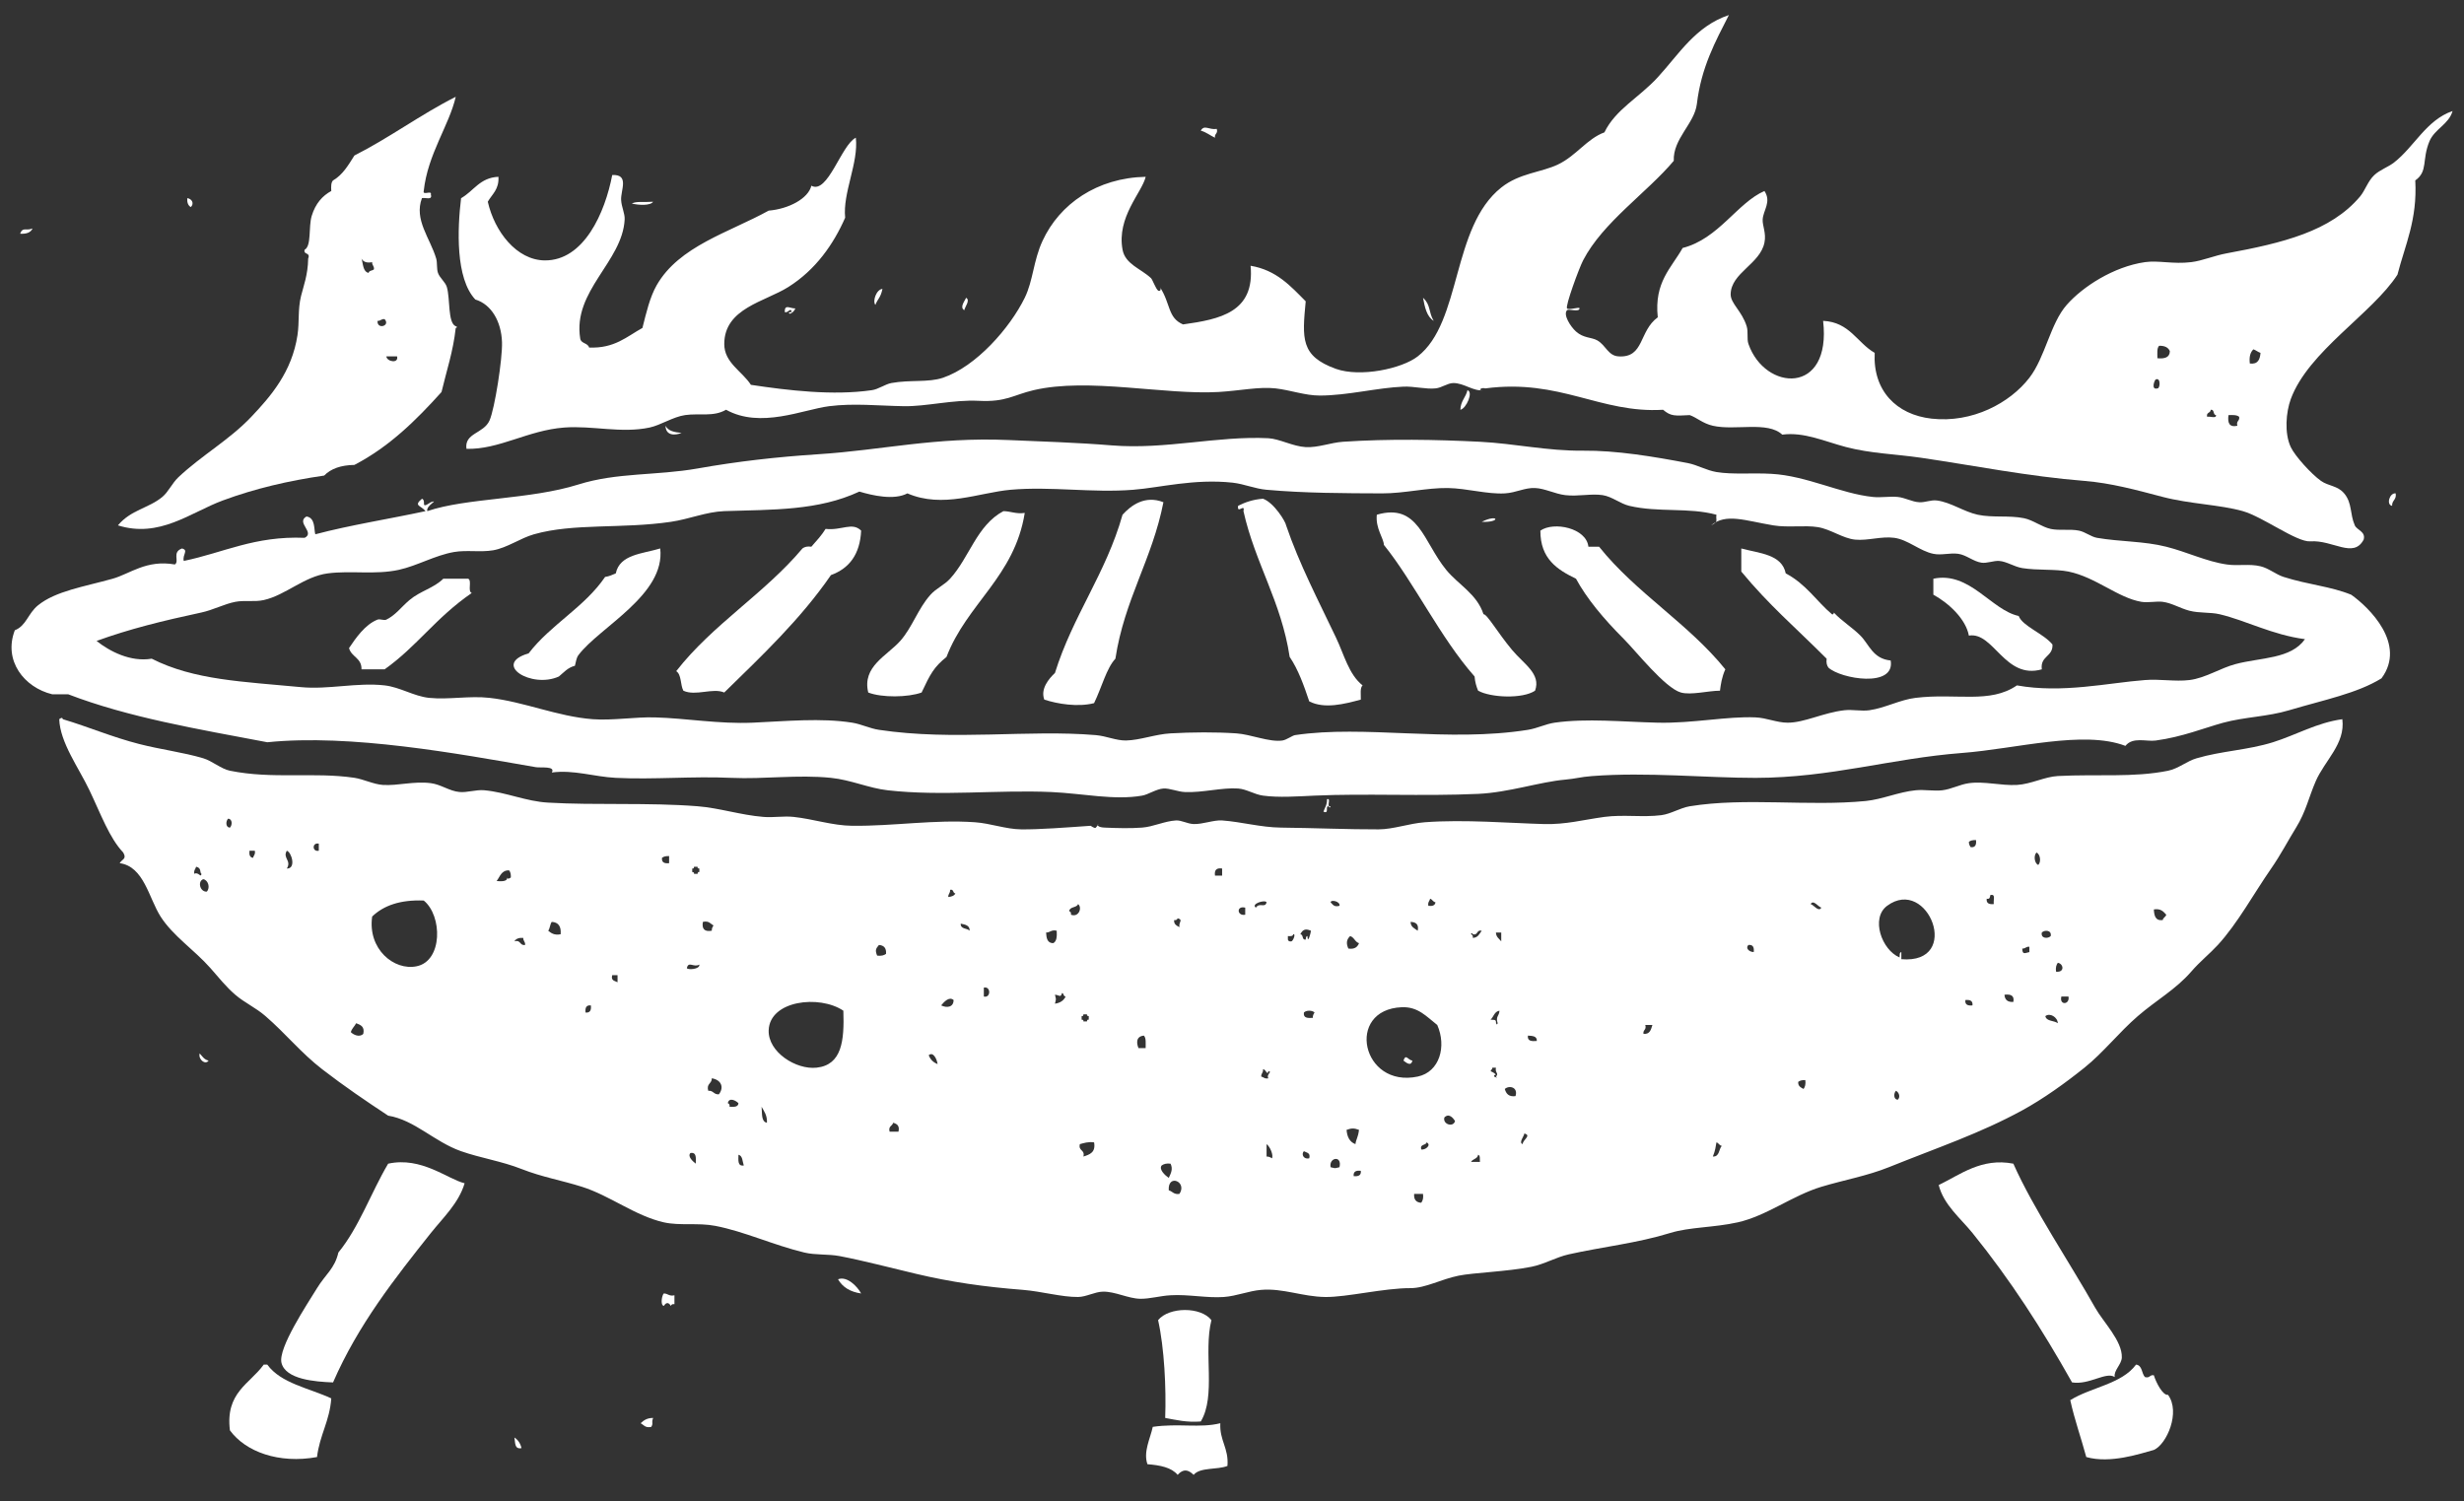 <?xml version="1.0" encoding="utf-8"?>
<!-- Generator: Adobe Illustrator 16.0.0, SVG Export Plug-In . SVG Version: 6.00 Build 0)  -->
<!DOCTYPE svg PUBLIC "-//W3C//DTD SVG 1.1//EN" "http://www.w3.org/Graphics/SVG/1.1/DTD/svg11.dtd">
<svg version="1.1" id="Layer_1" xmlns="http://www.w3.org/2000/svg" xmlns:xlink="http://www.w3.org/1999/xlink" x="0px" y="0px"
	 width="163.584px" height="99.667px" viewBox="0 0 163.584 99.667" enable-background="new 0 0 163.584 99.667"
	 xml:space="preserve">
<rect x="0" y="0" width="163.584" height="99.667" fill="#333333" stroke="none"/>
<g>
	<path fill-rule="evenodd" clip-rule="evenodd" fill="#FFFFFF" d="M80.781,8.559c0.097,0.329-0.167,0.301-0.119,0.586
		c-0.32-0.15-0.575-0.37-0.943-0.471C79.953,8.252,80.259,8.639,80.781,8.559z"/>
	<path fill-rule="evenodd" clip-rule="evenodd" fill="#FFFFFF" d="M12.43,13.158c0.297,0.027,0.49,0.35,0.237,0.591
		C12.492,13.647,12.413,13.452,12.43,13.158z"/>
	<path fill-rule="evenodd" clip-rule="evenodd" fill="#FFFFFF" d="M41.943,13.514c0.32-0.169,0.75-0.071,1.417-0.12
		C43.182,13.665,42.412,13.625,41.943,13.514z"/>
	<path fill-rule="evenodd" clip-rule="evenodd" fill="#FFFFFF" d="M2.16,15.168c-0.118,0.271-0.406,0.376-0.826,0.349
		C1.512,15.042,1.738,15.348,2.16,15.168z"/>
	<path fill-rule="evenodd" clip-rule="evenodd" fill="#FFFFFF" d="M58.587,19.181c-0.135,0.625-0.303,0.625-0.471,1.061
		C57.913,19.993,58.183,19.211,58.587,19.181z"/>
	<path fill-rule="evenodd" clip-rule="evenodd" fill="#FFFFFF" d="M64.135,19.771c0.308,0.16-0.086,0.609-0.116,0.826
		C63.682,20.401,64.074,19.958,64.135,19.771z"/>
	<path fill-rule="evenodd" clip-rule="evenodd" fill="#FFFFFF" d="M94.474,19.771c0.527,0.479,0.35,0.938,0.71,1.533
		C94.722,21.018,94.591,20.401,94.474,19.771z"/>
	<path fill-rule="evenodd" clip-rule="evenodd" fill="#FFFFFF" d="M97.424,25.907c0.408,0.107-0.078,1.219-0.47,1.299
		C96.968,26.628,97.312,26.389,97.424,25.907z"/>
	<path fill-rule="evenodd" clip-rule="evenodd" fill="#FFFFFF" d="M44.185,28.268c0.167,0.347,0.595,0.432,1.064,0.475
		C44.846,28.908,44.197,28.957,44.185,28.268z"/>
	<path fill-rule="evenodd" clip-rule="evenodd" fill="#FFFFFF" d="M159.047,32.756c0.077,0.431-0.257,0.454-0.236,0.827
		C158.408,33.521,158.635,32.712,159.047,32.756z"/>
	<path fill-rule="evenodd" clip-rule="evenodd" fill="#FFFFFF" d="M77.239,33.343c-0.74,3.791-2.593,6.458-3.188,10.39
		c-0.591,0.628-0.911,1.916-1.416,2.951c-1.078,0.275-2.428,0.053-3.305-0.235c-0.265-0.707,0.292-1.379,0.708-1.769
		c1.188-3.814,3.39-6.609,4.486-10.505C75.068,33.578,75.991,32.854,77.239,33.343z"/>
	<path fill-rule="evenodd" clip-rule="evenodd" fill="#FFFFFF" d="M57.171,35.231c-0.075,1.578-0.794,2.511-2.006,2.951
		c-2.022,2.938-4.576,5.342-7.082,7.795c-0.769-0.329-1.896,0.261-2.715-0.12c-0.207-0.383-0.115-1.066-0.473-1.298
		c2.411-3.098,5.865-5.151,8.38-8.147c0.138-0.102,0.316-0.155,0.59-0.115c0.332-0.377,0.674-0.742,0.945-1.182
		C55.883,35.237,56.577,34.637,57.171,35.231z"/>
	<path fill-rule="evenodd" clip-rule="evenodd" fill="#FFFFFF" d="M102.265,35.231c0.895-0.626,3.057-0.173,3.188,1.066
		c0.237,0,0.473,0,0.709,0c2.444,3.062,5.922,5.092,8.381,8.141c-0.236,0.526-0.297,0.978-0.355,1.419
		c-0.77,0-1.919,0.31-2.596,0.12c-1.055-0.299-2.995-2.761-3.777-3.542c-1.37-1.369-2.475-2.702-3.187-4.014
		C103.378,37.818,102.257,37.094,102.265,35.231z"/>
	<path fill-rule="evenodd" clip-rule="evenodd" fill="#FFFFFF" d="M43.832,36.413c0.354,3.075-4.024,5.218-5.429,7.079
		c-0.152,0.206-0.168,0.49-0.237,0.712c-0.477,0.116-0.737,0.445-1.062,0.71c-1.813,0.828-4.473-0.818-2.007-1.537
		c1.467-1.915,3.706-3.061,5.075-5.074c0.278-0.036,0.488-0.143,0.71-0.236C41.146,36.799,42.658,36.772,43.832,36.413z"/>
	<path fill-rule="evenodd" clip-rule="evenodd" fill="#FFFFFF" d="M13.257,69.94c0.17,0.187,0.297,0.412,0.59,0.476
		C13.634,70.731,13.146,70.335,13.257,69.94z"/>
	<path fill-rule="evenodd" clip-rule="evenodd" fill="#FFFFFF" d="M93.767,70.416c-0.092,0.413-0.413,0.132-0.591,0
		C93.337,69.93,93.477,70.388,93.767,70.416z"/>
	<path fill-rule="evenodd" clip-rule="evenodd" fill="#FFFFFF" d="M128.71,78.677c1.41-0.672,2.837-1.831,4.956-1.418
		c1.313,2.973,3.778,6.621,5.43,9.562c0.535,0.952,1.81,2.205,1.771,3.307c-0.017,0.471-0.551,0.854-0.472,1.298
		c-0.57-0.383-1.688,0.542-2.833,0.355c-1.998-3.554-4.094-6.809-6.61-9.919C130.153,80.876,129.04,79.991,128.71,78.677z"/>
	<path fill-rule="evenodd" clip-rule="evenodd" fill="#FFFFFF" d="M55.636,84.935c0.588-0.232,1.272,0.457,1.535,0.941
		C56.449,85.776,55.94,85.458,55.636,84.935z"/>
	<path fill-rule="evenodd" clip-rule="evenodd" fill="#FFFFFF" d="M80.426,87.647c-0.544,2.156,0.321,5.027-0.707,6.729
		c-0.942,0.075-1.633-0.103-2.363-0.235c0.074-1.953-0.056-4.648-0.471-6.494C77.605,86.761,79.72,86.741,80.426,87.647z"/>
	<path fill-rule="evenodd" clip-rule="evenodd" fill="#FFFFFF" d="M21.993,92.843c-0.106,1.508-0.777,2.45-0.946,3.894
		c-2.532,0.463-4.746-0.351-5.783-1.772c-0.315-2.517,1.323-3.08,2.244-4.365c0.078,0,0.157,0,0.236,0
		C18.654,91.853,20.518,92.155,21.993,92.843z"/>
	<path fill-rule="evenodd" clip-rule="evenodd" fill="#FFFFFF" d="M43.36,94.142c-0.134,0.368,0.034,0.311-0.119,0.591
		c-0.408,0.092-0.498-0.134-0.708-0.24C42.734,94.3,42.963,94.137,43.36,94.142z"/>
	<path fill-rule="evenodd" clip-rule="evenodd" fill="#FFFFFF" d="M81.016,94.492c-0.057,1.164,0.568,1.641,0.474,2.835
		c-0.674,0.271-1.815,0.071-2.244,0.592c-0.372-0.36-0.688-0.413-1.063,0c-0.409-0.494-1.167-0.64-2.006-0.707
		c-0.288-0.836,0.198-1.719,0.354-2.479C78.229,94.482,79.675,94.831,81.016,94.492z"/>
	<path fill-rule="evenodd" clip-rule="evenodd" fill="#FFFFFF" d="M34.151,95.439c0.239,0.155,0.399,0.391,0.472,0.706
		C34.14,96.238,34.217,95.769,34.151,95.439z"/>
	<path fill-rule="evenodd" clip-rule="evenodd" fill="#FFFFFF" d="M156.922,35.827c-0.673,1.281-2.045,0.009-3.544,0.115
		c-0.9,0.062-3.156-1.635-4.483-2.008c-1.53-0.432-3.489-0.467-5.313-0.942c-1.805-0.477-3.438-0.92-5.192-1.063
		c-3.728-0.297-7.312-1.018-10.86-1.538c-1.757-0.253-3.322-0.281-4.96-0.707c-1.427-0.373-2.803-1.021-4.247-0.827
		c-0.976-0.915-3.126-0.252-4.606-0.59c-0.671-0.151-1.056-0.538-1.535-0.707c-0.981,0.048-1.251,0.089-1.771-0.355
		c-4.19,0.253-6.813-2.075-11.805-1.418c-0.279-0.093-0.541,0.169-0.117,0.119c-0.666,0.095-1.29-0.479-2.006-0.475
		c-0.401,0.01-0.753,0.312-1.181,0.355c-0.62,0.068-1.425-0.146-2.125-0.116c-1.763,0.072-3.688,0.588-5.55,0.592
		c-0.992,0-1.935-0.36-2.95-0.477c-1.103-0.121-2.351,0.156-3.777,0.24c-3.595,0.206-8.639-0.973-12.278-0.121
		c-1.363,0.321-1.827,0.802-3.657,0.707c-1.696-0.084-3.48,0.384-4.959,0.357c-1.677-0.027-3.313-0.208-4.958,0
		c-1.727,0.217-4.556,1.51-6.847,0.235c-0.828,0.488-1.764,0.218-2.715,0.355c-0.803,0.115-1.613,0.666-2.36,0.827
		c-1.879,0.4-3.792-0.142-5.668,0c-2.418,0.182-4.315,1.471-6.491,1.414c-0.152-1.063,1.143-1.001,1.533-1.885
		c0.342-0.773,0.862-4.08,0.827-5.195c-0.046-1.374-0.702-2.511-1.772-2.834c-1.325-1.409-1.189-4.703-0.945-6.729
		c0.836-0.461,1.233-1.364,2.48-1.418c0.052,0.84-0.424,1.156-0.707,1.654c0.448,1.979,1.91,3.875,3.774,3.897
		c2.607,0.031,4.01-3.168,4.487-5.667c1.158-0.066,0.555,1.018,0.591,1.654c0.025,0.471,0.257,0.897,0.235,1.297
		c-0.147,2.809-3.467,4.733-2.95,7.906c0.052,0.342,0.507,0.281,0.589,0.595c1.687,0.071,2.501-0.728,3.541-1.301
		c0.257-1.018,0.491-2.036,0.945-2.835c1.488-2.604,4.817-3.507,7.437-4.954c1.33-0.112,2.629-0.801,2.833-1.654
		c1.086,0.605,1.984-2.711,2.952-3.187c0.193,1.663-0.882,3.671-0.708,5.311c-0.775,1.764-1.956,3.458-3.777,4.604
		c-1.549,0.978-4.244,1.404-4.249,3.777c-0.004,1.25,1.174,1.796,1.769,2.715c2.474,0.373,5.452,0.729,8.028,0.355
		c0.437-0.062,0.878-0.394,1.297-0.475c1.253-0.228,2.457-0.022,3.425-0.35c2.209-0.751,4.444-3.303,5.431-5.311
		c0.556-1.133,0.572-2.467,1.18-3.778c1.135-2.457,3.627-4.186,6.848-4.253c-0.243,1.042-1.941,2.675-1.535,4.845
		c0.182,0.964,1.212,1.249,1.888,1.884c0.102,0.097,0.313,0.707,0.473,0.827c0.093,0.072,0.246-0.04,0.116-0.235
		c0.726,1.106,0.506,2.036,1.536,2.48c2.451-0.342,4.779-0.805,4.486-3.894c1.717,0.286,2.657,1.351,3.659,2.36
		c-0.231,2.461-0.355,3.636,2.006,4.484c1.605,0.573,4.369,0,5.433-0.828c2.931-2.279,2.226-8.572,5.545-11.211
		c1.22-0.969,2.661-0.995,3.779-1.537c1.217-0.587,1.906-1.698,3.068-2.125c0.742-1.532,2.299-2.301,3.542-3.657
		c1.428-1.559,2.504-3.386,4.722-4.132c-0.894,1.758-1.834,3.457-2.125,5.901c-0.156,1.311-1.595,2.305-1.534,3.777
		c-1.766,2.106-4.711,4.079-6.021,6.612c-0.275,0.533-1.197,3.048-1.064,3.187c0.137,0.137,0.835-0.134,0.829,0
		c-0.013,0.271-0.725,0.009-0.829,0.119c-0.277,0.293,0.223,1.081,0.593,1.414c0.504,0.453,1.024,0.369,1.415,0.59
		c0.585,0.339,0.716,1.023,1.418,1.062c1.713,0.102,1.329-1.675,2.597-2.594c-0.249-2.338,0.9-3.268,1.652-4.604
		c2.386-0.604,3.619-2.991,5.43-3.783c0.48,0.73-0.082,1.271-0.118,1.894c-0.022,0.413,0.249,0.903,0.118,1.534
		c-0.293,1.43-2.22,2.003-2.243,3.425c-0.01,0.618,0.742,1.103,1.062,2.125c0.121,0.387-0.002,0.832,0.119,1.177
		c1.091,3.139,5.532,3.436,4.957-1.533c1.769,0.084,2.247,1.449,3.424,2.125c-0.129,2.505,1.441,4.106,3.777,4.367
		c2.7,0.304,5.199-1.034,6.494-2.714c1.058-1.374,1.383-3.596,2.479-4.841c1.06-1.204,3.105-2.533,5.193-2.835
		c0.892-0.129,1.873,0.147,3.069,0c0.744-0.089,1.536-0.436,2.362-0.586c3.681-0.68,6.895-1.445,8.854-3.778
		c0.337-0.404,0.51-1.012,0.942-1.417c0.368-0.347,0.904-0.523,1.3-0.827c1.361-1.052,2.139-2.82,3.895-3.425
		c-0.244,0.88-1.189,1.187-1.535,2.009c-0.517,1.24-0.08,1.991-0.941,2.599c0.145,2.623-0.678,4.285-1.183,6.257
		c-1.672,2.587-5.919,5.089-7.083,8.262c-0.312,0.849-0.438,2.254,0,3.186c0.277,0.592,1.372,1.797,2.007,2.245
		c0.497,0.351,1.1,0.307,1.535,0.826c0.548,0.645,0.378,1.382,0.709,2.125C156.475,35.2,157.075,35.29,156.922,35.827z
		 M143.229,23.784c0.478,0.047,0.821-0.046,0.826-0.472c-0.106-0.25-0.351-0.364-0.709-0.355
		C143.183,23.109,143.229,23.469,143.229,23.784z M149.366,24.135c0.539,0.066,0.673-0.271,0.708-0.707
		c-0.176-0.059-0.296-0.174-0.471-0.236C149.4,23.385,149.31,23.687,149.366,24.135z M143.229,25.788
		c0.191,0.022,0.235-0.769-0.12-0.59C143.019,25.282,142.802,25.904,143.229,25.788z M146.534,27.676
		c0.17-0.061,0.611,0.143,0.589-0.115c-0.224-0.013-0.081-0.391-0.355-0.355C146.768,27.441,146.448,27.357,146.534,27.676z
		 M148.539,28.268c-0.097-0.334,0.169-0.306,0.119-0.592c-0.14-0.132-0.417-0.128-0.71-0.115
		C147.881,28.063,147.988,28.388,148.539,28.268z"/>
	<path fill-rule="evenodd" clip-rule="evenodd" fill="#FFFFFF" d="M30.255,21.66c0.134,0.018,0.066,0.12,0,0.115
		c-0.168,1.564-0.613,2.848-0.943,4.252c-1.677,1.863-3.456,3.627-5.783,4.84c-0.893,0.014-1.562,0.249-2.008,0.707
		c-2.381,0.347-4.578,0.858-6.729,1.653c-2.14,0.792-4.202,2.524-6.964,1.653c0.861-1.035,2.05-1.137,2.95-1.888
		c0.409-0.344,0.643-0.903,1.062-1.304c1.563-1.47,3.393-2.483,4.842-4.013c1.299-1.368,2.699-2.985,3.068-5.425
		c0.134-0.891,0.013-1.694,0.237-2.601c0.156-0.636,0.457-1.399,0.472-2.479c0.171-0.444-0.325-0.227-0.237-0.587
		c0.471-0.253,0.249-1.512,0.472-2.249c0.252-0.828,0.718-1.338,1.299-1.654c-0.017-0.289-0.019-0.564,0.118-0.702
		c0.65-0.373,1.021-1.029,1.418-1.653c2.355-1.192,4.371-2.71,6.727-3.898c-0.433,1.895-1.861,3.805-2.125,6.253
		c-0.083,0.326,0.557-0.08,0.473,0.24c0.12,0.395-0.368,0.182-0.591,0.235c-0.544,1.431,0.544,2.653,0.946,4.014
		c0.08,0.275,0.022,0.679,0.116,0.947c0.121,0.342,0.491,0.608,0.59,0.941C29.898,19.837,29.716,21.433,30.255,21.66z
		 M24.472,18.119c0.03-0.17,0.259-0.139,0.354-0.238c0.026-0.225-0.134-0.261-0.118-0.475c-0.382,0.071-0.594-0.031-0.707-0.235
		C24.115,17.527,24.086,18.034,24.472,18.119z M25.063,21.304c-0.043,0.596,0.875,0.338,0.472-0.115
		C25.311,21.157,25.275,21.317,25.063,21.304z M26.362,23.663c-0.239,0-0.474,0-0.711,0C25.671,24.006,26.48,24.166,26.362,23.663z"
		/>
	<path fill-rule="evenodd" clip-rule="evenodd" fill="#FFFFFF" d="M52.566,20.712c-0.077-0.35-0.252,0.117-0.47,0
		c0.002-0.551,0.334-0.226,0.707-0.235c-0.066,0.168-0.185,0.288-0.355,0.354C52.268,20.77,52.441,20.709,52.566,20.712z"/>
	<path fill-rule="evenodd" clip-rule="evenodd" fill="#FFFFFF" d="M28.604,33.343c0.607-0.191-0.343,0.208-0.236,0.592
		c2.624-0.89,6.809-0.755,10.034-1.769c2.559-0.805,5.186-0.582,7.909-1.062c2.651-0.471,5.239-0.765,8.027-0.947
		c4.193-0.267,7.766-1.155,12.63-0.941c2.133,0.092,4.583,0.169,6.847,0.355c3.566,0.289,7.021-0.644,10.389-0.476
		c0.727,0.036,1.631,0.542,2.479,0.59c0.823,0.045,1.647-0.297,2.478-0.355c3.043-0.204,6.171-0.146,9.092,0
		c2.324,0.12,4.483,0.618,6.846,0.592c2.205-0.022,4.681,0.39,6.965,0.826c0.615,0.12,1.224,0.479,1.89,0.592
		c1.098,0.18,2.337,0.043,3.657,0.12c2.332,0.128,4.592,1.314,6.73,1.534c0.549,0.057,1.12-0.054,1.652,0
		c0.479,0.048,0.956,0.327,1.416,0.35c0.419,0.026,0.778-0.169,1.181-0.115c0.919,0.115,1.777,0.743,2.716,0.947
		c0.995,0.208,2.072,0.027,3.069,0.23c0.615,0.13,1.177,0.582,1.771,0.711c0.582,0.125,1.291-0.009,1.888,0.116
		c0.411,0.089,0.788,0.404,1.182,0.475c1.561,0.268,3.107,0.214,4.604,0.592c1.347,0.338,2.675,0.986,4.015,1.177
		c0.757,0.112,1.493-0.061,2.241,0.121c0.543,0.129,1.02,0.542,1.534,0.707c1.668,0.528,3.102,0.618,4.487,1.182
		c1.176,0.832,3.696,3.275,2.007,5.551c-1.62,0.999-3.793,1.422-6.14,2.12c-1.425,0.427-2.936,0.44-4.367,0.826
		c-1.264,0.346-2.718,0.946-4.486,1.183c-0.618,0.083-1.516-0.263-2.007,0.354c-2.781-1.062-7.246,0.197-10.86,0.472
		c-4.691,0.36-8.683,1.644-13.691,1.652c-3.221,0.005-7.227-0.399-10.861-0.119c-0.771,0.058-1.07,0.173-1.772,0.235
		c-1.704,0.151-3.753,0.854-5.785,0.947c-3.69,0.167-7.46-0.037-10.857,0.116c-1.134,0.051-2.383,0.142-3.425,0
		c-0.574-0.076-1.091-0.431-1.653-0.472c-1.066-0.076-2.388,0.289-3.541,0.234c-0.475-0.02-1.005-0.26-1.417-0.234
		c-0.478,0.031-1.014,0.404-1.416,0.472c-1.837,0.324-3.946-0.143-6.021-0.238c-3.604-0.158-7.256,0.289-10.86-0.115
		c-1.275-0.143-2.438-0.689-3.777-0.827c-2.204-0.227-4.438,0.099-6.612,0c-2.602-0.119-5.153,0.125-7.672,0
		c-1.439-0.071-2.791-0.55-4.25-0.355c0.264-0.449-0.744-0.298-1.063-0.354c-5.173-0.898-12.298-2.219-17.824-1.654
		c-4.658-0.884-9.205-1.644-13.222-3.186c-0.354,0-0.708,0-1.062,0c-1.849-0.449-3.257-2.222-2.48-4.25
		c0.762-0.297,0.867-1.105,1.536-1.652c1.171-0.951,3.049-1.236,4.958-1.769c1.153-0.324,2.238-1.279,4.131-0.947
		c0.326-0.212-0.213-0.812,0.474-1.062c0.459,0.121,0.016,0.404,0.117,0.828c2.639-0.546,4.705-1.671,8.027-1.535
		c0.711-0.359-0.597-1.008,0.118-1.416c0.61,0.079,0.491,0.897,0.59,1.181c2.336-0.618,4.888-1.013,7.318-1.537
		c-0.317-0.393-0.822-0.338-0.236-0.823C28.345,33.262,27.848,33.85,28.604,33.343z M10.071,43.732
		c2.826,1.432,6.075,1.521,9.916,1.889c1.821,0.173,3.727-0.324,5.548-0.116c1.027,0.116,1.936,0.72,2.951,0.828
		c1.313,0.132,2.683-0.151,4.013,0c2.282,0.252,4.494,1.236,6.847,1.417c1.352,0.098,2.768-0.155,4.133-0.12
		c2.043,0.054,4.263,0.449,6.493,0.351c2.242-0.098,4.536-0.328,6.609,0c0.608,0.098,1.157,0.382,1.772,0.475
		c4.98,0.746,9.877-0.031,14.4,0.351c0.703,0.062,1.353,0.368,2.006,0.356c0.936-0.019,1.929-0.414,2.952-0.472
		c1.416-0.08,2.991-0.093,4.369,0c0.956,0.062,2.212,0.604,3.068,0.472c0.274-0.046,0.646-0.325,0.826-0.356
		c4.633-0.692,10.146,0.497,15.465-0.351c0.647-0.106,1.16-0.385,1.771-0.475c2.135-0.304,4.531-0.053,6.848,0
		c2.323,0.054,4.621-0.436,6.494-0.351c0.734,0.031,1.414,0.351,2.123,0.351c1.107,0.009,2.379-0.67,3.778-0.826
		c0.539-0.059,1.124,0.074,1.653,0c1.045-0.148,2.048-0.703,3.069-0.822c2.697-0.329,4.935,0.408,6.727-0.828
		c3.017,0.547,6.079-0.173,8.5-0.354c0.979-0.082,1.988,0.115,2.951,0c1.06-0.129,2.057-0.797,3.07-1.062
		c1.673-0.444,3.668-0.325,4.603-1.653c-2.173-0.284-3.901-1.236-5.665-1.654c-0.619-0.146-1.336-0.062-2.008-0.235
		c-0.619-0.161-1.163-0.511-1.771-0.59c-0.419-0.054-0.967,0.075-1.416,0c-1.556-0.263-3.021-1.636-4.84-2.009
		c-0.88-0.178-2.045-0.067-3.069-0.231c-0.549-0.093-1.036-0.44-1.535-0.475c-0.365-0.027-0.814,0.173-1.179,0.115
		c-0.535-0.08-0.997-0.512-1.535-0.588c-0.552-0.079-1.111,0.113-1.652,0c-0.886-0.176-1.688-0.941-2.598-1.062
		c-0.847-0.115-1.744,0.201-2.596,0.121c-0.827-0.084-1.622-0.693-2.479-0.831c-0.867-0.139-1.976,0.044-2.952-0.116
		c-1.888-0.315-3.149-0.827-4.133,0c0.528-0.261,0.293-0.325,0.356-0.706c-1.845-0.502-3.848-0.135-5.786-0.591
		c-0.601-0.143-1.143-0.613-1.769-0.711c-0.767-0.116-1.63,0.102-2.481,0c-0.682-0.08-1.355-0.445-2.006-0.472
		c-0.69-0.03-1.254,0.312-2.008,0.356c-1.166,0.066-2.506-0.333-3.778-0.356c-1.415-0.021-2.898,0.36-4.366,0.356
		c-2.479-0.008-5.176-0.014-7.672-0.24c-0.75-0.062-1.495-0.385-2.245-0.47c-2.558-0.281-4.859,0.336-6.61,0.47
		c-2.73,0.219-5.441-0.239-8.146,0c-2.104,0.192-4.495,1.254-6.845,0.24c-0.893,0.472-2.329,0.138-3.189-0.12
		c-2.73,1.275-5.733,1.192-8.969,1.298c-1.188,0.043-2.315,0.529-3.542,0.71c-3.266,0.48-6.45,0.077-9.09,0.827
		c-0.91,0.258-1.776,0.898-2.715,1.063c-0.845,0.143-1.751-0.031-2.598,0.115c-1.262,0.221-2.43,0.91-3.659,1.182
		c-1.565,0.342-3.17,0.035-4.721,0.236c-1.571,0.205-2.789,1.444-4.25,1.772c-0.628,0.139-1.263-0.003-1.891,0.118
		c-0.727,0.141-1.487,0.546-2.243,0.706c-2.604,0.561-4.775,1.094-6.964,1.889C7.278,43.244,8.666,43.969,10.071,43.732z"/>
	<path fill-rule="evenodd" clip-rule="evenodd" fill="#FFFFFF" d="M90.344,46.448c-1.105,0.298-2.408,0.635-3.424,0.119
		c-0.356-1.062-0.727-2.106-1.3-2.955c-0.56-3.689-2.29-6.203-3.068-9.678c0.125-0.552-0.442,0.24-0.355-0.352
		c0.473-0.24,1-0.422,1.653-0.471c0.741,0.266,1.51,1.542,1.534,1.769c0.874,2.573,2.159,5.022,3.306,7.44
		c0.546,1.141,0.851,2.453,1.771,3.185C90.277,45.674,90.355,46.11,90.344,46.448z"/>
	<path fill-rule="evenodd" clip-rule="evenodd" fill="#FFFFFF" d="M61.185,45.978c-0.902,0.328-2.645,0.35-3.542,0
		c-0.423-1.729,1.245-2.435,2.126-3.427c0.804-0.907,1.173-2.138,2.007-3.066c0.376-0.422,0.906-0.635,1.298-1.062
		c1.292-1.413,1.769-3.545,3.542-4.487c0.502,0.009,0.824,0.2,1.417,0.119c-0.681,4.24-3.833,6.005-5.195,9.56
		C61.999,44.296,61.767,44.737,61.185,45.978z"/>
	<path fill-rule="evenodd" clip-rule="evenodd" fill="#FFFFFF" d="M101.911,45.858c-0.828,0.554-2.934,0.465-3.779,0
		c-0.115-0.275-0.206-0.578-0.235-0.944c-2.272-2.567-4.033-6.274-6.021-8.736c-0.008-0.436-0.568-1.097-0.47-2.004
		c2.761-0.809,3.079,1.79,4.604,3.657c0.812,0.992,2.042,1.6,2.479,2.95c0.222-0.036,0.943,1.227,1.889,2.361
		C101.156,44.079,102.326,44.737,101.911,45.858z"/>
	<path fill-rule="evenodd" clip-rule="evenodd" fill="#FFFFFF" d="M98.37,34.645C99.497,34.09,99.662,34.703,98.37,34.645
		L98.37,34.645z"/>
	<path fill-rule="evenodd" clip-rule="evenodd" fill="#FFFFFF" d="M125.521,43.852c0.313,1.845-3.326,1.223-4.132,0.472
		c-0.101-0.137-0.156-0.316-0.119-0.591c-2.169-2.168-3.788-3.519-5.666-5.785c0-0.512,0-1.018,0-1.534
		c1.205,0.329,2.69,0.379,2.95,1.654c1.363,0.715,2.07,1.88,3.07,2.714c0.066,0.054,0.151-0.084,0.118-0.119
		c0.53,0.574,1.206,0.973,1.771,1.538C124.095,42.782,124.327,43.737,125.521,43.852z"/>
	<path fill-rule="evenodd" clip-rule="evenodd" fill="#FFFFFF" d="M134.02,40.897c0.261,0.685,1.652,1.161,2.243,1.894
		c0.043,0.826-0.826,0.747-0.708,1.648c-2.46,0.698-3.197-2.516-4.842-2.239c-0.196-1.076-1.293-2.134-2.358-2.716
		c0-0.355,0-0.712,0-1.062C130.766,37.916,132.186,40.498,134.02,40.897z"/>
	<path fill-rule="evenodd" clip-rule="evenodd" fill="#FFFFFF" d="M24,44.439c0.02-0.768-0.679-0.817-0.827-1.412
		c0.435-0.649,1.062-1.565,1.89-1.889c0.165-0.067,0.43,0.079,0.588,0c0.633-0.316,0.957-0.809,1.535-1.299
		c0.712-0.603,1.621-0.795,2.244-1.417c0.551,0,1.1,0,1.652,0c0.271,0.12-0.056,0.84,0.237,0.948
		c-2.418,1.667-3.608,3.519-5.784,5.069C25.023,44.439,24.511,44.439,24,44.439z"/>
	<path fill-rule="evenodd" clip-rule="evenodd" fill="#FFFFFF" d="M88.217,53.532c-0.281-0.049,0.065,0.539-0.354,0.355
		c0.093-0.267,0.249-0.462,0.237-0.826c0.319-0.089-0.085,0.555,0.237,0.471C88.313,53.665,88.217,53.599,88.217,53.532z"/>
	<path fill-rule="evenodd" clip-rule="evenodd" fill="#FFFFFF" d="M155.506,47.75c0.21,1.64-1.165,2.729-1.77,4.127
		c-0.46,1.06-0.648,2.014-1.301,3.071c-0.527,0.85-1.021,1.805-1.653,2.715c-1.145,1.646-2.233,3.653-3.54,5.075
		c-0.541,0.588-1.179,1.09-1.771,1.774c-1.038,1.194-2.298,1.876-3.542,2.95c-1.258,1.086-2.278,2.41-3.54,3.422
		c-1.285,1.031-2.717,2.059-4.133,2.836c-2.812,1.533-5.532,2.437-8.854,3.773c-1.441,0.581-2.985,0.85-4.483,1.302
		c-1.905,0.574-3.644,1.935-5.551,2.36c-1.59,0.355-3.188,0.306-4.485,0.706c-2.181,0.676-4.5,0.92-6.729,1.418
		c-0.842,0.187-1.631,0.658-2.479,0.826c-1.629,0.324-3.867,0.391-4.84,0.591c-1.152,0.231-2.2,0.827-3.187,0.827
		c-1.755-0.009-4.242,0.609-5.668,0.588c-1.515-0.02-2.798-0.594-4.247-0.473c-0.826,0.066-1.62,0.409-2.48,0.473
		c-1.131,0.082-2.357-0.188-3.542-0.115c-0.686,0.037-1.367,0.242-2.006,0.234c-0.808-0.014-1.673-0.49-2.479-0.473
		c-0.55,0.01-1.103,0.348-1.654,0.354c-1.074,0.012-2.425-0.374-3.658-0.473c-2.566-0.199-4.794-0.52-7.083-1.062
		c-1.807-0.428-3.496-0.875-5.076-1.178c-0.779-0.149-1.613-0.058-2.362-0.24c-2.076-0.501-3.977-1.398-5.902-1.768
		c-1.147-0.223-2.349,0.005-3.422-0.235c-1.912-0.437-3.571-1.773-5.43-2.36c-1.367-0.432-2.653-0.645-4.016-1.182
		c-1.321-0.521-2.729-0.729-4.014-1.182c-1.78-0.627-3.078-2.072-4.839-2.359c-1.497-0.988-2.909-1.948-4.367-3.072
		c-1.414-1.089-2.443-2.386-3.778-3.538c-0.647-0.563-1.379-0.88-2.007-1.42c-0.596-0.512-1.067-1.103-1.65-1.769
		c-1.077-1.218-2.478-2.125-3.308-3.422c-0.783-1.231-1.102-3.324-2.715-3.542c0.176-0.289,0.486-0.268,0.236-0.707
		c-0.92-0.973-1.469-2.512-2.242-4.134c-0.714-1.498-1.952-3.168-2.006-4.719c0.104-0.075,0.21-0.146,0.236,0
		c1.733,0.52,3.284,1.191,5.076,1.649c1.418,0.365,2.926,0.551,4.25,0.947c0.585,0.173,1.186,0.707,1.77,0.826
		c2.847,0.577,5.562,0.071,8.265,0.47c0.61,0.094,1.269,0.431,1.887,0.473c1.008,0.065,2.052-0.264,3.188-0.117
		c0.666,0.085,1.234,0.525,1.889,0.585c0.507,0.055,1.102-0.164,1.652-0.115c1.468,0.133,2.777,0.743,4.251,0.822
		c3.139,0.183,6.663-0.017,9.916,0.241c1.458,0.115,2.849,0.583,4.368,0.707c0.667,0.058,1.341-0.072,2.007,0
		c1.324,0.143,2.579,0.577,3.895,0.59c2.772,0.027,5.444-0.426,8.146-0.235c1.056,0.076,2.038,0.459,3.069,0.472
		c1.177,0.014,2.947-0.121,4.604-0.237c0.027,0,0.277,0.207,0.353,0.12c0.441-0.498-0.292-0.039,0.589,0
		c0.835,0.036,1.685,0.059,2.481,0c0.748-0.057,1.476-0.427,2.243-0.475c0.374-0.023,0.742,0.221,1.18,0.239
		c0.618,0.019,1.332-0.279,1.89-0.239c1.31,0.097,2.556,0.458,3.895,0.475c2.17,0.022,4.498,0.125,6.493,0.117
		c0.986-0.005,2.006-0.39,3.067-0.472c2.619-0.199,5.718,0.063,7.909,0.12c1.481,0.036,2.553-0.275,4.015-0.475
		c1.254-0.168,2.56,0.041,3.777-0.115c0.645-0.084,1.247-0.484,1.888-0.591c3.7-0.601,7.865,0.023,11.688-0.35
		c1.116-0.116,2.168-0.598,3.308-0.712c0.587-0.059,1.206,0.067,1.771,0c0.62-0.076,1.152-0.385,1.767-0.471
		c1.021-0.142,2.119,0.173,3.188,0.117c0.938-0.054,1.847-0.547,2.716-0.592c2.65-0.138,5.004,0.115,7.317-0.351
		c0.692-0.143,1.257-0.645,1.892-0.826c1.676-0.494,3.384-0.539,5.076-1.067C152.423,48.804,153.812,47.981,155.506,47.75z
		 M33.915,58.257c0.009-0.209-0.025-0.37-0.117-0.472c-0.522-0.014-0.599,0.422-0.828,0.707c0.524,0.058,0.717-0.037,0.709-0.235
		C33.705,58.397,33.811,58.327,33.915,58.257z M15.264,54.949c0.16-0.151,0.182-0.577-0.119-0.595
		C14.985,54.509,14.963,54.937,15.264,54.949z M130.713,55.892c-0.003,0.165,0.058,0.261,0.121,0.355
		c0.311,0.035,0.386-0.166,0.353-0.472C130.981,55.768,130.82,55.799,130.713,55.892z M21.165,56.482c0-0.16,0-0.316,0-0.47
		C20.711,55.914,20.711,56.577,21.165,56.482z M16.798,56.954c0.037-0.156,0.169-0.222,0.119-0.472c-0.119,0-0.235,0-0.354,0
		C16.53,56.753,16.589,56.927,16.798,56.954z M19.042,57.664c0.639,0.019,0.315-1.092,0-1.181
		C18.747,56.971,19.376,57.13,19.042,57.664z M135.319,57.425c0.207-0.2,0.131-0.729-0.118-0.822
		C134.996,56.802,135.069,57.331,135.319,57.425z M43.95,56.954c-0.035,0.311,0.163,0.386,0.472,0.355c0-0.161,0-0.316,0-0.472
		C44.216,56.829,44.056,56.865,43.95,56.954z M13.374,58.016c-0.13-0.081,0.025-0.39-0.354-0.472
		c-0.037,0.161-0.167,0.227-0.118,0.472C13.171,57.856,13.346,58.323,13.374,58.016z M45.956,57.664c0,0.082,0,0.157,0,0.233
		c0.073,0.008,0.141,0.02,0.119,0.119c0.079,0,0.157,0,0.237,0c0.007-0.071,0.017-0.138,0.117-0.119c0-0.077,0-0.151,0-0.233
		c-0.071-0.007-0.139-0.018-0.117-0.119c-0.08,0-0.158,0-0.237,0C46.068,57.616,46.057,57.688,45.956,57.664z M80.663,58.136
		c0.157,0,0.315,0,0.473,0c0-0.16,0-0.316,0-0.473C80.765,57.607,80.609,57.762,80.663,58.136z M13.729,59.198
		c0.249-0.268,0.083-0.778-0.236-0.826C13.1,58.514,13.275,59.225,13.729,59.198z M62.956,59.554
		c0.218-0.019,0.394-0.08,0.472-0.236c-0.188-0.013-0.093-0.306-0.354-0.239C63.1,59.305,62.941,59.34,62.956,59.554z
		 M131.896,59.668c-0.036,0.311,0.165,0.388,0.474,0.355c-0.056-0.221,0.16-0.71-0.237-0.591
		C132.117,59.576,132.097,59.714,131.896,59.668z M94.828,60.14c0.269,0.037,0.444-0.027,0.473-0.234
		c-0.17-0.028-0.201-0.191-0.354-0.237C94.91,59.829,94.778,59.895,94.828,60.14z M24.708,60.851
		c-0.31,2.16,1.455,3.613,2.952,3.302c1.738-0.351,1.716-3.359,0.472-4.364C26.575,59.727,25.47,60.117,24.708,60.851z
		 M83.378,60.261c0.243-0.373,0.611,0.058,0.709-0.355C83.979,59.709,83.016,60.016,83.378,60.261z M88.927,60.14
		c0.076-0.285-0.564-0.439-0.589-0.234C88.478,60.038,88.551,60.243,88.927,60.14z M120.918,60.261
		c-0.2-0.05-0.53-0.557-0.709-0.237C120.407,60.074,120.739,60.58,120.918,60.261z M125.284,60.14
		c-1.103,0.818-0.361,2.929,0.827,3.427c0.018-0.143-0.021-0.338,0.118-0.355c0,0.155,0,0.314,0,0.471
		C130.309,64.033,127.999,58.132,125.284,60.14z M70.982,60.496c0.093,0.027,0.137,0.098,0.119,0.235
		c0.523,0.2,0.765-0.48,0.472-0.707C71.479,60.286,71.018,60.176,70.982,60.496z M82.67,60.731c0-0.155,0-0.31,0-0.47
		C82.064,60.108,82.119,60.838,82.67,60.731z M143.581,61.087c0.03-0.168,0.196-0.201,0.237-0.356
		c-0.188-0.205-0.356-0.426-0.825-0.352C143.015,60.784,143.089,61.149,143.581,61.087z M77.948,61.087
		c-0.02,0.294,0.181,0.369,0.354,0.471c-0.062-0.369,0.277-0.48-0.12-0.59C78.158,61.059,78.085,61.105,77.948,61.087z
		 M36.396,61.793c0.197,0.159,0.394,0.314,0.825,0.236c0.046-0.516-0.146-0.801-0.59-0.822
		C36.511,61.362,36.515,61.639,36.396,61.793z M47.255,61.793c-0.006-0.16,0.055-0.258,0.116-0.351
		c-0.208-0.107-0.298-0.329-0.707-0.235C46.582,61.683,46.778,61.877,47.255,61.793z M94.122,61.793
		c0.088-0.44-0.134-0.573-0.474-0.586C93.654,61.553,93.918,61.642,94.122,61.793z M64.373,61.793
		c0.016-0.369-0.305-0.405-0.591-0.471C63.757,61.7,64.202,61.611,64.373,61.793z M86.329,62.029
		c0.226,0.013,0.083,0.395,0.354,0.354c0.025-0.093,0.004-0.23,0.117-0.234c0.02,0.56,0.217-0.191,0.235-0.355
		C86.751,61.677,86.516,61.639,86.329,62.029z M69.449,61.914c0.019,0.373,0.082,0.703,0.471,0.706
		c0.24-0.115,0.255-0.453,0.235-0.826C69.795,61.708,69.727,61.914,69.449,61.914z M97.779,62.269
		c0.345-0.009,0.438-0.27,0.591-0.475c-0.363-0.085-0.228,0.325-0.591,0.236c0-0.063-0.097-0.133-0.119,0
		C97.753,62.055,97.797,62.131,97.779,62.269z M135.555,61.914c-0.083,0.408,0.414,0.421,0.591,0.235
		C136.228,61.741,135.73,61.727,135.555,61.914z M99.667,62.499c0-0.194,0-0.391,0-0.585c-0.116,0-0.236,0-0.353,0
		C99.325,62.215,99.53,62.326,99.667,62.499z M85.502,62.149c0,0.08,0,0.156,0,0.234c0.025,0.094,0.101,0.139,0.238,0.116
		c0.105-0.025,0.312-0.519,0.116-0.47C85.836,62.171,85.67,62.158,85.502,62.149z M89.516,62.977
		c0.419,0.062,0.607-0.103,0.709-0.357c-0.274-0.08-0.315-0.391-0.59-0.471C89.395,62.376,89.36,62.624,89.516,62.977z
		 M34.151,62.499c0.443-0.123,0.338,0.299,0.709,0.24c0.027-0.221-0.133-0.257-0.119-0.47
		C34.448,62.247,34.252,62.326,34.151,62.499z M58.233,63.446c0.274,0.036,0.454-0.018,0.59-0.115
		c0.031-0.388-0.139-0.568-0.471-0.592C58.143,62.988,58.086,63.085,58.233,63.446z M116.43,63.211
		c0.034-0.306-0.043-0.507-0.353-0.473C115.863,62.943,116.112,63.201,116.43,63.211z M134.256,62.977
		c0.015,0.435,0.173,0.296,0.474,0.235c0-0.116,0-0.235,0-0.353C134.508,62.828,134.468,62.994,134.256,62.977z M136.499,64.513
		c0.588,0.066,0.506-0.528,0.118-0.591C136.518,64.06,136.462,64.237,136.499,64.513z M45.601,64.273
		c0.026,0.132,0.878,0.097,0.828-0.232C46.053,64.26,45.709,63.784,45.601,64.273z M40.998,65.215c0-0.156,0-0.311,0-0.472
		c-0.117,0-0.236,0-0.354,0C40.542,65.122,40.826,65.117,40.998,65.215z M65.316,66.162c0.475,0.116,0.475-0.703,0-0.591
		C65.316,65.771,65.316,65.965,65.316,66.162z M70.038,66.042c0.083,0.367,0.083,0.23,0,0.595c0.35-0.049,0.582-0.209,0.709-0.476
		c-0.156,0-0.108-0.204-0.236-0.234C70.407,66.269,70.334,66.06,70.038,66.042z M133.666,66.518c0.082-0.436-0.188-0.524-0.59-0.475
		C133.098,66.375,133.281,66.548,133.666,66.518z M137.325,66.162c-0.155,0-0.313,0-0.471,0
		C136.701,66.766,137.432,66.713,137.325,66.162z M62.483,66.752c0.366,0.177,0.823,0.138,0.826-0.356
		C63.012,66.134,62.661,66.531,62.483,66.752z M130.951,66.752c0.037-0.311-0.163-0.386-0.471-0.356
		C130.442,66.708,130.643,66.784,130.951,66.752z M51.032,68.406c-0.049,1.444,1.82,2.632,3.187,2.479
		c1.671-0.187,1.84-1.776,1.771-3.782C54.392,66.029,51.098,66.424,51.032,68.406z M38.874,67.224
		c0.31,0.035,0.387-0.165,0.354-0.472C38.917,66.717,38.841,66.913,38.874,67.224z M93.058,66.872
		c-3.755,0.161-2.661,5.391,1.064,4.604c1.462-0.31,1.922-2.007,1.297-3.425C94.714,67.504,94.15,66.824,93.058,66.872z
		 M86.566,67.224c-0.055,0.373,0.25,0.377,0.589,0.355c-0.004-0.165,0.057-0.263,0.119-0.355
		C87.123,67.064,86.716,67.064,86.566,67.224z M99.314,67.814c-0.005,0.126,0.055,0.299,0.116,0.12
		c-0.15-0.458,0.102-0.466,0.12-0.831c-0.346,0.054-0.384,0.405-0.59,0.596C99.099,67.716,99.296,67.676,99.314,67.814z
		 M71.808,67.463c0,0.077,0,0.156,0,0.236c0.074,0.004,0.142,0.013,0.119,0.115c0.08,0,0.158,0,0.236,0
		c0.008-0.07,0.019-0.138,0.119-0.115c0-0.081,0-0.159,0-0.236c-0.071-0.008-0.139-0.021-0.119-0.119c-0.078,0-0.156,0-0.236,0
		C71.921,67.415,71.909,67.482,71.808,67.463z M135.79,67.463c0.07,0.361,0.584,0.281,0.827,0.471
		C136.6,67.526,136.089,67.224,135.79,67.463z M23.291,68.526c0.166,0.173,0.574,0.37,0.828,0.115
		c0.106-0.501-0.192-0.595-0.473-0.707C23.54,68.144,23.36,68.278,23.291,68.526z M109.11,68.641c0.438,0.04,0.496-0.293,0.593-0.59
		c-0.159,0-0.316,0-0.473,0C109.328,68.389,109.064,68.357,109.11,68.641z M75.585,69.588c0.158,0,0.316,0,0.474,0
		c-0.001-0.316,0.042-0.676-0.119-0.831C75.359,68.814,75.478,69.335,75.585,69.588z M102.03,69.112
		c0.016-0.329-0.289-0.336-0.592-0.355C101.386,69.13,101.691,69.139,102.03,69.112z M61.657,70.06
		c0.109,0.284,0.305,0.479,0.59,0.586C62.197,70.303,61.951,69.797,61.657,70.06z M99.314,71.356
		c-0.072,0.005-0.141,0.018-0.119,0.119c0.129,0.045,0.284,0.144,0.119,0c0.222-0.225-0.07-0.217,0-0.591c-0.078,0-0.158,0-0.236,0
		c0,0.116-0.095,0.142-0.117,0.237C99.099,71.179,99.229,71.245,99.314,71.356z M83.85,71.001c0.027,0.227-0.134,0.263-0.116,0.475
		c0.159,0.037,0.224,0.165,0.472,0.116c-0.164-0.271,0.305-0.444,0-0.47C84.137,71.464,84.021,70.938,83.85,71.001z M47.019,72.419
		c0.347-0.031,0.363,0.267,0.709,0.234c0.371-0.488,0.13-0.967-0.472-1.062C47.267,71.957,46.883,71.931,47.019,72.419z
		 M119.382,71.829c-0.021,0.296,0.184,0.372,0.355,0.471c0.1-0.135,0.154-0.316,0.117-0.591
		C119.65,71.704,119.487,71.739,119.382,71.829z M99.903,72.3c0.085,0.31,0.258,0.533,0.71,0.475
		C100.802,72.188,100.206,72.032,99.903,72.3z M125.993,73.011c0.187-0.178,0.087-0.48-0.119-0.592
		C125.716,72.569,125.693,72.996,125.993,73.011z M48.318,73.245c0.092,0.026,0.137,0.098,0.118,0.236
		c0.293,0.017,0.573,0.021,0.589-0.236C48.873,73.081,48.401,72.819,48.318,73.245z M50.916,74.543
		c0.026-0.497-0.188-0.759-0.355-1.062C50.607,73.906,50.518,74.468,50.916,74.543z M95.891,74.192
		c-0.124,0.467,0.615,0.675,0.708,0.23C96.463,74.214,96.192,73.886,95.891,74.192z M59.061,75.135c0.195,0,0.393,0,0.589,0
		c0.093-0.409-0.11-0.521-0.354-0.592C59.245,74.77,58.959,74.757,59.061,75.135z M89.398,75.015
		c0.037,0.475,0.214,0.812,0.59,0.946c0.036-0.32,0.172-0.423,0.236-0.946C89.892,74.894,89.733,74.894,89.398,75.015z
		 M101.085,75.961c0.027-0.308,0.61-0.568,0.117-0.707C101.184,75.44,100.809,75.862,101.085,75.961z M71.691,75.961
		c-0.115,0.472,0.354,0.356,0.236,0.825c0.417-0.133,0.829-0.27,0.709-0.941C72.229,75.791,71.974,75.89,71.691,75.961z
		 M94.355,76.317c0.267,0.052,0.71-0.3,0.354-0.473C94.661,76.072,94.254,75.933,94.355,76.317z M113.715,76.786
		c0.452,0.019,0.387-0.479,0.593-0.709c-0.17-0.028-0.201-0.191-0.354-0.232C113.896,76.138,113.888,76.369,113.715,76.786z
		 M84.087,76.786c0.161-0.003,0.259,0.055,0.354,0.117c0.12-0.178-0.109-0.766-0.354-0.942
		C84.087,76.237,84.087,76.511,84.087,76.786z M86.92,76.903c0.102-0.378-0.182-0.369-0.354-0.471
		C86.391,76.597,86.504,76.991,86.92,76.903z M46.192,77.259c0.006-0.361,0.069-0.778-0.354-0.707
		C45.629,76.774,45.985,77.099,46.192,77.259z M49.38,77.379c-0.092-0.263-0.068-0.645-0.354-0.712
		C49.022,77.026,48.956,77.444,49.38,77.379z M97.66,77.144c0.197,0,0.395,0,0.593,0c-0.022-0.178,0.04-0.436-0.121-0.477
		C98.096,76.948,97.769,76.935,97.66,77.144z M88.338,77.494c0.361,0.083,0.225,0.083,0.589,0
		C89.123,76.685,88.209,76.837,88.338,77.494z M77.122,77.379c-0.2,0.258,0.218,0.651,0.472,0.826
		c0.15-0.329,0.29-0.587,0.118-0.946C77.438,77.224,77.258,77.281,77.122,77.379z M89.87,78.086c0.309,0.03,0.51-0.046,0.474-0.353
		C90.034,77.697,89.835,77.774,89.87,78.086z M77.593,79.027c0.247,0.07,0.338,0.298,0.709,0.239
		C78.84,78.459,77.518,77.902,77.593,79.027z M94.355,79.854c0.101-0.135,0.156-0.312,0.118-0.588c-0.195,0-0.394,0-0.589,0
		C93.854,79.653,94.025,79.836,94.355,79.854z"/>
	<path fill-rule="evenodd" clip-rule="evenodd" fill="#FFFFFF" d="M30.846,78.56c-0.391,1.32-1.426,2.28-2.242,3.303
		c-2.367,2.978-4.823,6.08-6.493,9.919c-1.189-0.044-3.159-0.196-3.424-1.303c-0.234-0.978,1.706-3.888,2.36-4.954
		c0.567-0.925,1.174-1.297,1.417-2.365c1.38-1.688,2.164-3.972,3.305-5.9C27.982,76.774,29.718,78.29,30.846,78.56z"/>
	<path fill-rule="evenodd" clip-rule="evenodd" fill="#FFFFFF" d="M138.506,96.736c-0.342-1.271-0.772-2.453-1.062-3.776
		c1.38-0.862,3.418-1.067,4.368-2.361c0.425,0.05,0.359,0.583,0.589,0.827c0.335,0.098,0.307-0.169,0.592-0.119
		c0.158,0.515,0.605,1.355,0.941,1.301c0.844,1.139-0.079,3.279-0.941,3.658C142.091,96.51,140.111,97.194,138.506,96.736z"/>
	<path fill-rule="evenodd" clip-rule="evenodd" fill="#FFFFFF" d="M44.069,85.876c0.277,0,0.347,0.203,0.707,0.121
		c0,0.193,0,0.391,0,0.59c-0.137-0.02-0.209,0.021-0.235,0.119c-0.139-0.23-0.298-0.276-0.472,0
		C43.816,86.632,43.956,85.978,44.069,85.876z"/>
</g>
</svg>
